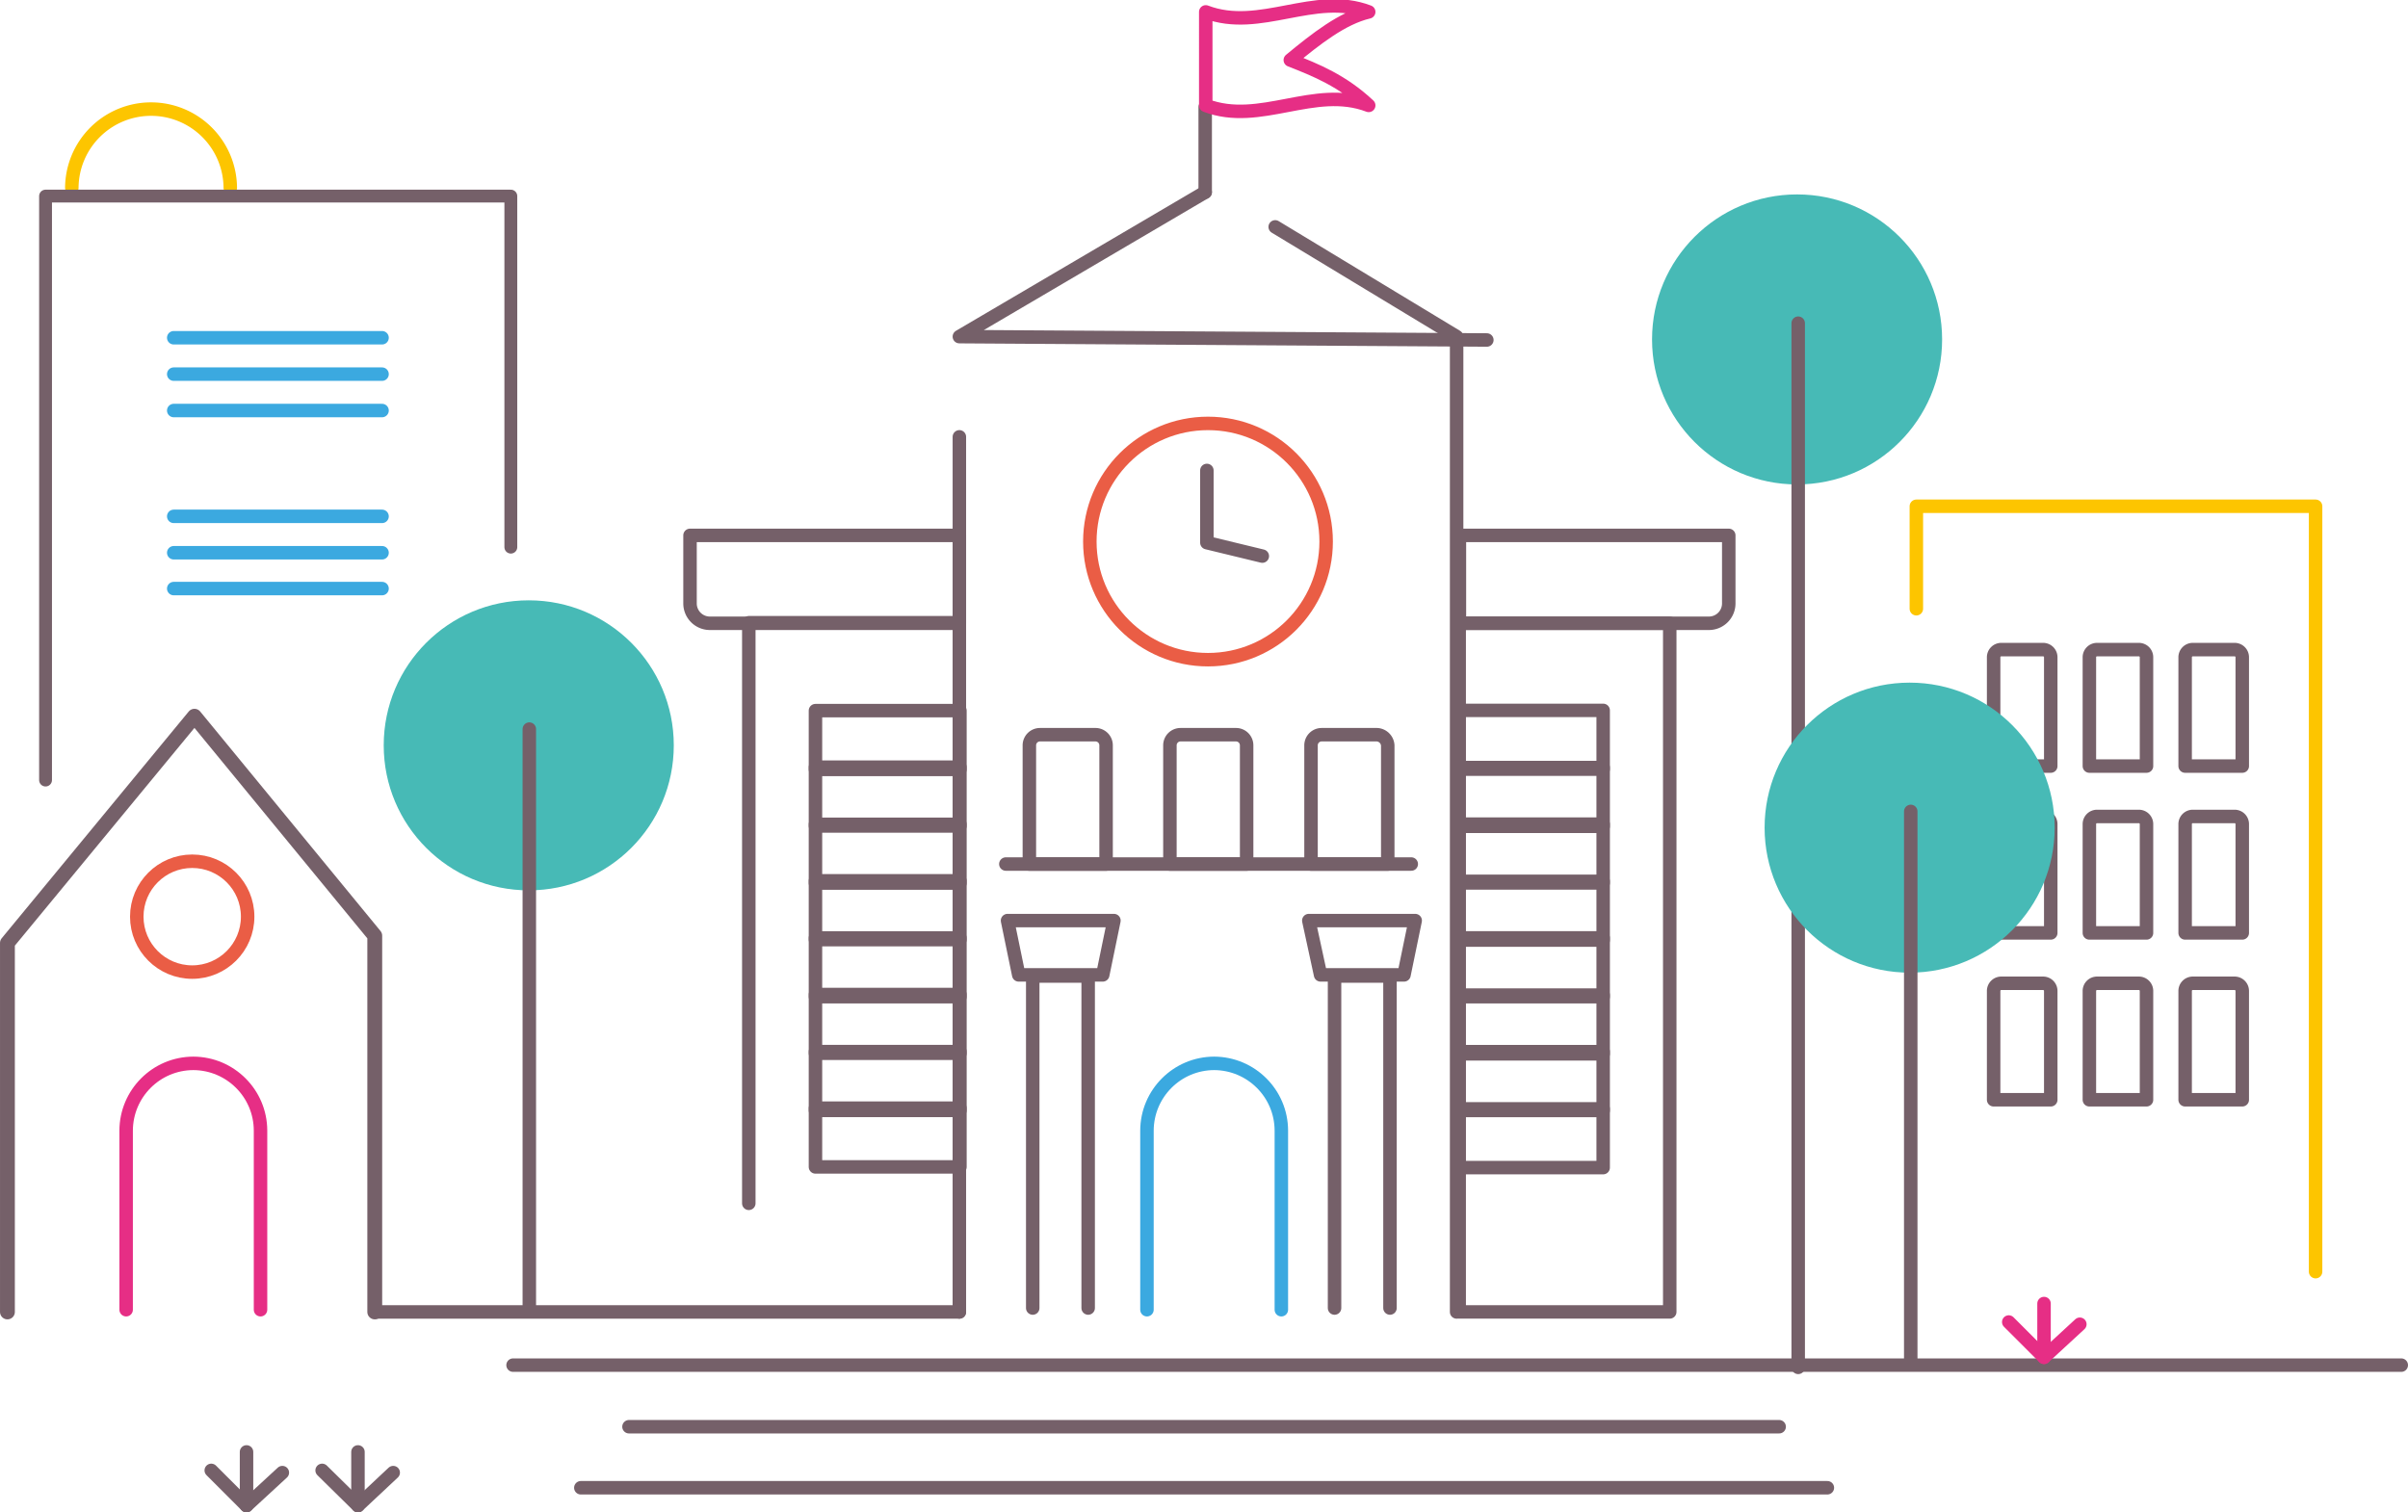 <?xml version="1.0" encoding="UTF-8" standalone="no"?><svg xmlns="http://www.w3.org/2000/svg" xmlns:xlink="http://www.w3.org/1999/xlink" width="484.93" height="304.617"><style><![CDATA[.B{stroke-width:2.714}.C{stroke-linecap:round}.D{stroke:#756069}.E{stroke-linejoin:round}.F{stroke-miterlimit:10}.G{fill:#47bab6}.H{stroke:#e62e85}]]></style><g fill="none" class="B E F"><g class="D"><use xlink:href="#B"/><use xlink:href="#B" x="-19.284"/><use xlink:href="#B" x="-38.567"/><use xlink:href="#C"/><use xlink:href="#C" x="-19.284"/><use xlink:href="#C" x="-38.567"/><use xlink:href="#B" y="67.21"/><use xlink:href="#B" x="-19.284" y="67.21"/><use xlink:href="#B" x="-38.567" y="67.21"/></g><path d="M14.463 37.804a15.96 15.96 0 0 1 15.956-15.831 15.96 15.96 0 0 1 15.957 15.831" stroke="#fdc500" class="C"/></g><circle cx="106.482" cy="150.121" r="29.207" class="G"/><g fill="none" class="B"><g class="D E F"><path d="M150.796 242.365v-116.94h42.4v138.817h-117.5" class="C"/><path d="M193.2 107.833h-54.24v13.758a4 4 0 0 0 3.947 3.947H193.2z"/><use xlink:href="#D"/><use xlink:href="#D" y="11.39"/><use xlink:href="#D" y="22.892"/><use xlink:href="#D" y="34.28"/><use xlink:href="#D" y="45.784"/><use xlink:href="#D" y="57.173"/><use xlink:href="#D" y="68.675"/><use xlink:href="#D" y="80.065"/><path d="M336.258 264.235h-42.4V125.53h42.4z"/><path d="M293.902 107.833h54.24v13.758a4 4 0 0 1-3.947 3.947h-50.294z"/><use xlink:href="#E"/><use xlink:href="#E" y="11.514"/><use xlink:href="#E" y="22.914"/><use xlink:href="#E" y="34.427"/><use xlink:href="#E" y="45.827"/><use xlink:href="#E" y="57.34"/><use xlink:href="#E" y="68.74"/><use xlink:href="#E" y="80.253"/></g><circle cx="243.269" cy="109.074" r="23.794" stroke="#ea5d45"/><g class="E F"><path d="M242.706 38.707v-17.14" class="C D"/><path d="M275.633 21.228c-10.938-4.172-21.877 4.172-32.815 0V2.395c10.938 4.172 21.877-4.172 32.815 0-5.3 1.24-10.6 5.413-15.788 9.7 5.188 2.028 10.488 4.17 15.788 9.133z" class="H"/><g class="D"><path d="M268.755 263.453v-66.87h11.164v66.87" class="C"/><path d="M282.74 196.356h-16.8l-2.37-10.938h21.426z"/><path d="M207.974 263.453v-66.87h11.164v66.87" class="C"/><path d="M222.07 196.356h-16.916l-2.255-10.938h21.426z"/></g><g class="C"><use xlink:href="#F" stroke="#3ba9e0"/><use xlink:href="#F" x="-205.576" class="H"/><path d="M243.044 94.752V109.3l11.164 2.706" class="D"/></g></g><circle cx="38.708" cy="184.628" r="11.164" stroke="#ea5d45"/><g class="D E F"><g class="C"><path d="M193.2 264.242V87.986m100.138 19.396v156.86M256.802 45.698l36.537 22.1v39.582"/><path d="M299.427 68.478L193.2 67.8l49.505-29.094"/></g><path d="M220.603 147.98H209.44a2.14 2.14 0 0 0-2.143 2.143v23.907h15.45v-23.907a2.14 2.14 0 0 0-2.142-2.143zm28.305 0h-11.164a2.14 2.14 0 0 0-2.143 2.143v23.907h15.45v-23.907a2.14 2.14 0 0 0-2.142-2.143zm28.418 0h-11.164a2.14 2.14 0 0 0-2.143 2.143v23.907h15.45v-23.907a2.3 2.3 0 0 0-2.142-2.143z"/><path d="M202.56 174.028h81.644M103.32 274.955h380.253M126.667 287.36h231.625M116.97 299.652H368M106.595 146.85v117.28" class="C"/></g></g><circle cx="361.901" cy="68.365" r="29.207" class="G"/><g fill="none" class="E F C"><g class="B"><path d="M362.127 65.094v210.312" class="D"/><g class="H"><path d="M404.528 266.272l7.1 7.1 7.217-6.653"/><path d="M411.632 262.55v10.826"/></g><g class="D"><path d="M64.87 296.155l7.217 7.1 7.1-6.653"/><path d="M72.088 292.434v10.826m-29.545-7.105l7.1 7.1 7.217-6.653"/><path d="M49.647 292.434v10.826"/></g></g><path d="M75.47 264.242v-75.78L39.16 144.257l-37.664 45.67v74.314" stroke-width="2.989" class="D"/></g><circle cx="384.568" cy="166.698" r="29.207" class="G"/><g fill="none" class="C E F"><g class="D"><path d="M384.793 163.428v110.4" class="B"/><path d="M102.873 110.2V39.496h-93.7v117.617" stroke-width="2.587"/></g><g class="B"><path d="M34.987 68.026h41.95m-41.95 7.33h41.95m-41.95 7.33h41.95M34.987 104h41.95m-41.95 7.33h41.95m-41.95 7.216h41.95" stroke="#3ba9e0"/><path d="M385.92 122.606V101.97h80.4v154.154" stroke="#fdc500"/></g></g><defs ><path id="B" d="M451.55 154.294h-11.5v-21.877a1.54 1.54 0 0 1 1.579-1.579h8.345a1.54 1.54 0 0 1 1.579 1.579v21.877z"/><path id="C" d="M451.55 187.9h-11.5v-21.877a1.54 1.54 0 0 1 1.579-1.579h8.345a1.54 1.54 0 0 1 1.579 1.579V187.9z"/><path id="D" d="M164.22 143.13h29.094v11.84H164.22z"/><path id="E" d="M322.85 154.92h-29.094v-11.84h29.094z"/><path id="F" d="M258.042 263.792v-36.086c-.022-7.464-6.068-13.5-13.532-13.532-7.464.022-13.5 6.068-13.532 13.532v36.086"/></defs></svg>